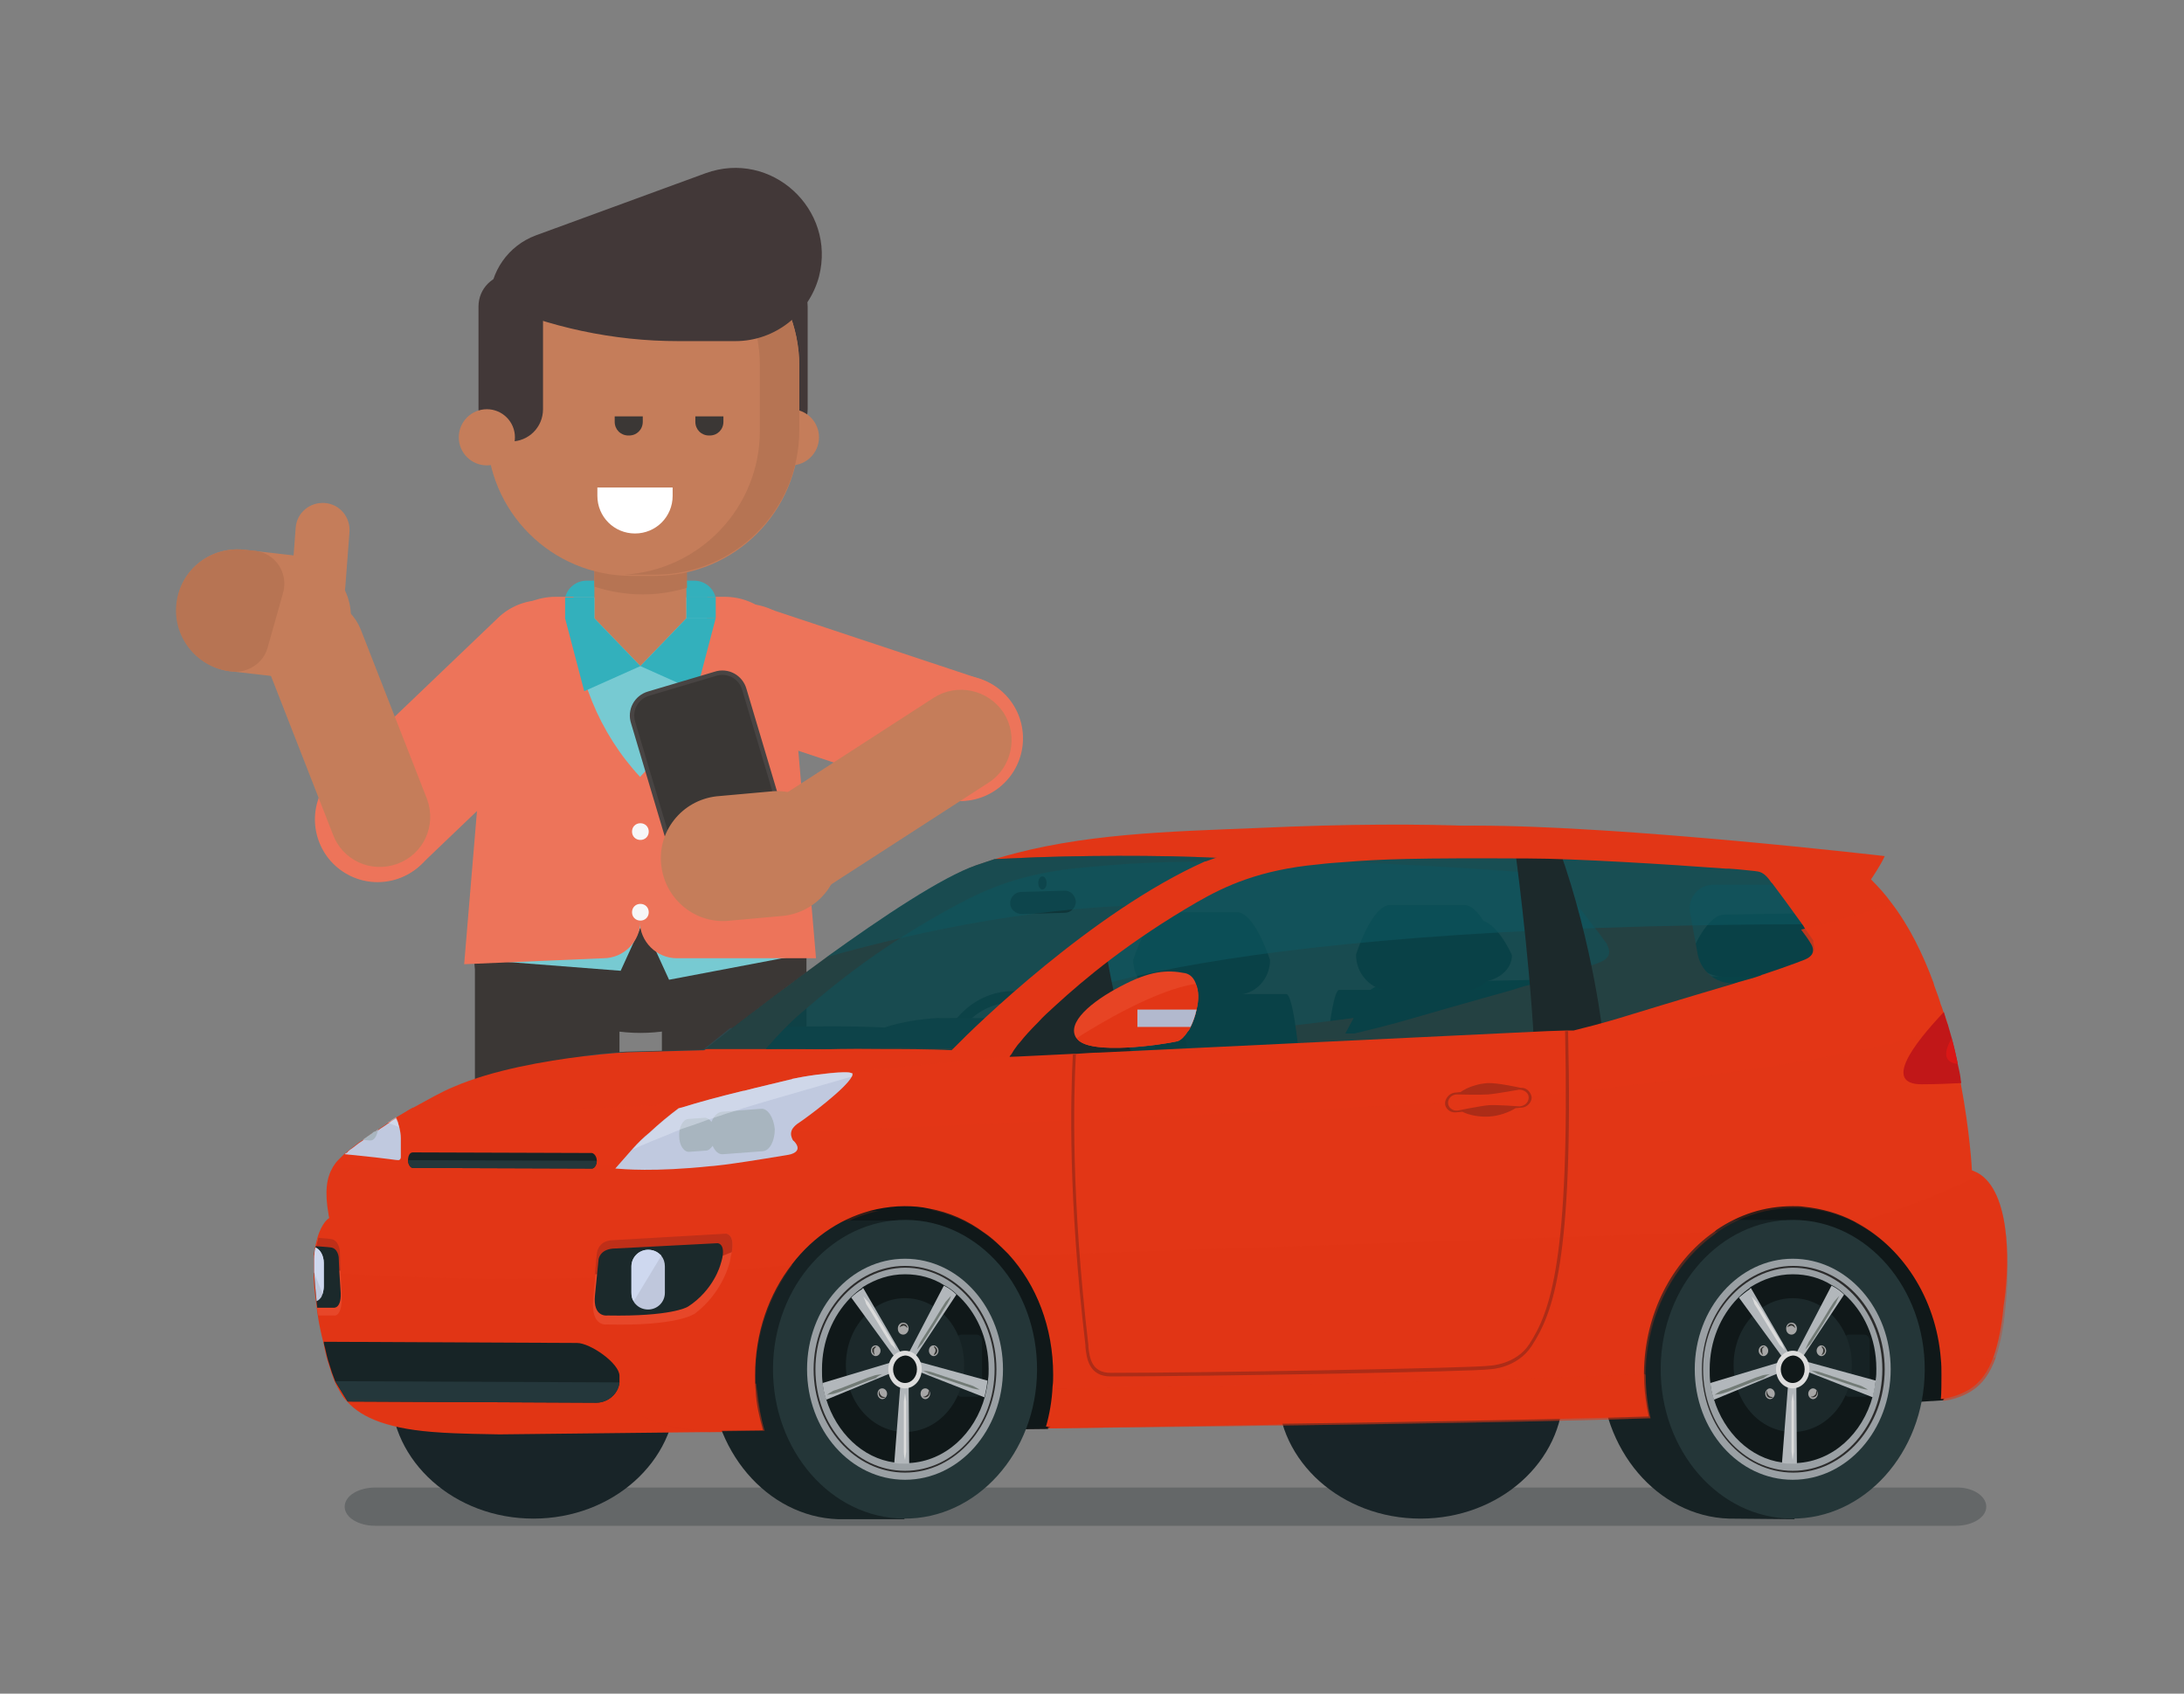 <?xml version="1.0" encoding="utf-8"?>
<!-- Generator: Adobe Illustrator 27.9.0, SVG Export Plug-In . SVG Version: 6.00 Build 0)  -->
<svg version="1.1" id="Layer_1" xmlns="http://www.w3.org/2000/svg" xmlns:xlink="http://www.w3.org/1999/xlink" x="0px" y="0px"
	 viewBox="0 0 365.6 283.5" style="enable-background:new 0 0 365.6 283.5;" xml:space="preserve">
<rect x="0" y="0" width="365.6" height="283.5" fill="#808080" stroke="none"/>
<style type="text/css">
	.st0{fill:#ED745A;}
	.st1{fill:#33B0BC;}
	.st2{fill:#3B3735;}
	.st3{fill:#77CAD2;}
	.st4{fill:#F7F7F8;}
	.st5{fill:#C57D5A;}
	.st6{fill:#B67453;}
	.st7{fill:#423838;}
	.st8{fill:#3A3735;stroke:#484443;stroke-width:0.737;}
	.st9{fill:none;}
	.st10{fill:#FFFFFF;}
	.st11{fill:#B77453;}
	.st12{opacity:0.26;fill:#162224;}
	.st13{fill:#094349;}
	.st14{fill:#0F363A;}
	.st15{fill:#293B40;}
	.st16{fill:#182428;}
	.st17{fill:#2F454A;}
	.st18{fill:#E23616;}
	.st19{fill:#0A2728;}
	.st20{opacity:0.87;fill:#094349;}
	.st21{opacity:0.54;fill:#0D5A62;}
	.st22{fill:#101819;}
	.st23{opacity:0.44;fill:#0D5A62;}
	.st24{fill:#162224;}
	.st25{fill:#1C292B;}
	.st26{opacity:0.18;fill:#E23616;}
	.st27{opacity:0.82;fill:#E23616;}
	.st28{fill:#C11718;}
	.st29{fill:#DA1716;}
	.st30{fill:#AC2C17;}
	.st31{fill:#243638;}
	.st32{fill:#9AA0A4;}
	.st33{fill:#B2B7BB;}
	.st34{fill:#DCDCDC;}
	.st35{fill:#A6A6A6;}
	.st36{fill:#30312F;}
	.st37{fill:#727B76;}
	.st38{fill:#2B2B2B;}
	.st39{fill:#E74424;}
	.st40{fill:#B2B9CE;}
	.st41{opacity:0.36;fill:#E23616;}
	.st42{fill:#C0C9DF;}
	.st43{fill:#A8B5BF;}
	.st44{opacity:0.45;fill:#E3EAF7;}
	.st45{fill:#172426;}
	.st46{fill:#24373B;}
	.st47{fill:#E74729;}
	.st48{fill:#BF2F18;}
	.st49{fill:#1B292B;}
	.st50{fill:#BFC7DC;}
	.st51{fill:#CED8EF;}
</style>
<g>
	<g>
		<g>
			<g>
				<path class="st0" d="M55.8,144.3L55.8,144.3c4,4.2,10.6,4.3,14.8,0.3l27.3-26.1c4.2-4,4.3-10.6,0.3-14.8l0,0
					c-4-4.2-10.6-4.3-14.8-0.3l-27.3,26.1C52,133.5,51.8,140.1,55.8,144.3z"/>
				
					<ellipse transform="matrix(0.476 -0.879 0.879 0.476 -87.514 127.499)" class="st0" cx="63.3" cy="137.2" rx="10.5" ry="10.5"/>
				
					<ellipse transform="matrix(0.848 -0.53 0.53 0.848 -45.075 65.004)" class="st0" cx="90.7" cy="111" rx="10.5" ry="10.5"/>
			</g>
			<path class="st1" d="M116.2,97.2H98.2c-1.6,0-3,1-3.5,2.5l-0.1,0.3h25.2l-0.1-0.3C119.2,98.2,117.8,97.2,116.2,97.2z"/>
			<g>
				<path class="st0" d="M170.5,126.9L170.5,126.9c1.8-5.5-1.1-11.4-6.6-13.3l-35.8-11.9c-5.5-1.8-11.4,1.1-13.3,6.6l0,0
					c-1.8,5.5,1.1,11.4,6.6,13.3l35.8,11.9C162.8,135.3,168.7,132.4,170.5,126.9z"/>
				
					<ellipse transform="matrix(1.076231e-02 -1 1 1.076231e-02 35.418 283.059)" class="st0" cx="160.8" cy="123.6" rx="10.5" ry="10.5"/>
				
					<ellipse transform="matrix(0.502 -0.865 0.865 0.502 -34.398 163.506)" class="st0" cx="124.8" cy="111.6" rx="10.5" ry="10.5"/>
			</g>
			<g>
				<g>
					<path class="st2" d="M79.5,201.6V160c0-6.7,5.4-12.1,12.1-12.1c6.7,0,12.1,5.4,12.1,12.1v41.5H79.5z"/>
				</g>
				
					<ellipse transform="matrix(0.23 -0.973 0.973 0.23 -85.258 212.354)" class="st2" cx="91.5" cy="160" rx="12.1" ry="12.1"/>
			</g>
			<path class="st2" d="M135,201.6V160c0-6.7-5.4-12.1-12.1-12.1c-6.7,0-12.1,5.4-12.1,12.1v41.5H135z"/>
			
				<ellipse transform="matrix(0.973 -0.23 0.23 0.973 -33.483 32.513)" class="st2" cx="122.9" cy="160" rx="12.1" ry="12.1"/>
			<path class="st2" d="M80,153.4c3.9,11.3,14.6,19.5,27.2,19.5h0c12.6,0,23.4-8.2,27.2-19.5H80z"/>
			<path class="st3" d="M121.1,100H93.5c-5.7,0-10.5,4.4-11,10.1l-4.3,50.4l25.7,2l3.7-8.1l4.4,9.6l23.7-4.5l-3.6-49.4
				C131.6,104.4,126.8,100,121.1,100z"/>
			<g>
				<path class="st0" d="M96,102.6l0-2.7H93c-5.7,0-10.5,4.4-11,10.1l-4.3,51.4l23.3-1c3.4,0,6.2-2.8,6.2-6.2v-24.1l0,0
					C100.3,122.7,96.3,112.9,96,102.6z"/>
				<path class="st0" d="M118.4,102.6l0-2.7h2.9c5.7,0,10.5,4.4,11,10.1l4.3,50.4h-23.3c-3.4,0-6.2-2.8-6.2-6.2v-24.1l0,0
					C114.1,122.7,118.1,112.9,118.4,102.6z"/>
				<path class="st4" d="M105.8,139.2c0-0.8,0.6-1.4,1.4-1.4s1.4,0.6,1.4,1.4c0,0.8-0.6,1.4-1.4,1.4S105.8,140,105.8,139.2z"/>
				<path class="st4" d="M105.8,152.7c0-0.8,0.6-1.4,1.4-1.4s1.4,0.6,1.4,1.4c0,0.8-0.6,1.4-1.4,1.4S105.8,153.5,105.8,152.7z"/>
			</g>
			<g>
				<polygon class="st5" points="114.9,103.5 114.9,88.5 99.5,88.5 99.5,103.5 107.2,111.5 				"/>
				<path class="st6" d="M99.5,98.2c2.5,0.8,5.2,1.3,8.1,1.3h0c2.6,0,5-0.4,7.4-1.1v-9.9H99.5V98.2z"/>
			</g>
			<g>
				<path class="st7" d="M129.8,45.9L129.8,45.9c3,0,5.4,2.4,5.4,5.4v17.2c0,3-2.4,5.4-5.4,5.4l0,0c-3,0-5.4-2.4-5.4-5.4V51.3
					C124.5,48.3,126.9,45.9,129.8,45.9z"/>
				<circle class="st5" cx="132.4" cy="73.2" r="4.7"/>
				<path class="st5" d="M105.7,37.1h3.9c13.4,0,24.2,10.8,24.2,24.2v10.9c0,13.4-10.8,24.2-24.2,24.2h-3.9
					c-13.4,0-24.2-10.8-24.2-24.2V61.3C81.5,47.9,92.3,37.1,105.7,37.1z"/>
				<path class="st6" d="M109.6,37.1h-3.9c-0.4,0-0.9,0-1.3,0c12.7,0.7,22.8,11.2,22.8,24.1v10.9c0,12.9-10.1,23.4-22.8,24.1
					c0.4,0,0.9,0,1.3,0h3.9c13.4,0,24.2-10.8,24.2-24.2V61.3C133.8,47.9,122.9,37.1,109.6,37.1z"/>
				<path class="st7" d="M85.5,45.9L85.5,45.9c3,0,5.4,2.4,5.4,5.4v17.2c0,3-2.4,5.4-5.4,5.4l0,0c-3,0-5.4-2.4-5.4-5.4V51.3
					C80.1,48.3,82.5,45.9,85.5,45.9z"/>
				<path class="st7" d="M137.1,46.3L137.1,46.3c-1.7,6.3-7.4,10.8-14,10.8h-9.6c-10.8,0-21.6-2.3-31.5-6.7l0,0l0,0
					c0-4.9,3.1-9.3,7.7-11L118.1,29C129.1,25,140,35,137.1,46.3z"/>
				<circle class="st5" cx="81.5" cy="73.2" r="4.7"/>
				<path class="st2" d="M102.9,69.7v0.9c0,1.3,1,2.3,2.3,2.3h0.1c1.3,0,2.3-1,2.3-2.3v-0.9H102.9z"/>
				<path class="st2" d="M116.4,69.7v0.9c0,1.3,1,2.3,2.3,2.3h0.1c1.3,0,2.3-1,2.3-2.3v-0.9H116.4z"/>
			</g>
			<g>
				<polygon class="st1" points="97.8,115.7 107.2,111.5 99.5,103.5 94.6,103.5 				"/>
				<rect x="94.6" y="100" class="st1" width="4.9" height="3.6"/>
				<g>
					<polygon class="st1" points="116.6,115.7 107.2,111.5 114.9,103.5 119.8,103.5 					"/>
					
						<rect x="114.9" y="100" transform="matrix(-1 -1.224647e-16 1.224647e-16 -1 234.717 203.511)" class="st1" width="4.9" height="3.6"/>
				</g>
			</g>
			<path class="st5" d="M125.8,146.6c2.5,3.9,7.8,5,11.7,2.5l28-18.1c3.9-2.5,5-7.8,2.5-11.7c-2.6-3.9-7.8-5-11.7-2.5l-28,18.1
				c-1.9,1.2-3.2,3.1-3.7,5.3C124.1,142.4,124.5,144.7,125.8,146.6L125.8,146.6z"/>
			<g>
				<path class="st8" d="M113.6,146.5c0.6,2.1,2.8,3.3,4.9,2.6l11.1-3.3c2.1-0.6,3.3-2.8,2.6-4.9l-7.6-25.5
					c-0.6-2.1-2.8-3.3-4.9-2.6l-11.1,3.3c-2.1,0.6-3.3,2.8-2.6,4.9L113.6,146.5z"/>
				<path class="st9" d="M116.7,115.1"/>
			</g>
			<path class="st5" d="M110.7,144.9L110.7,144.9c-0.7-5.7,3.4-10.9,9.2-11.6l8.9-0.8c5.7-0.7,10.9,3.4,11.6,9.2l0,0
				c0.7,5.7-3.4,10.9-9.2,11.6l-8.9,0.8C116.6,154.8,111.4,150.7,110.7,144.9z"/>
			<path class="st2" d="M80.1,175.6l16.5-11.2l3.5,8.4v5.3c0,4.5-3.6,8.1-8.1,8.1h-3.7c-4.5,0-8.1-3.6-8.1-8.1L80.1,175.6z"/>
			<path class="st10" d="M100,81.6l0,1.4c0,3.5,2.8,6.3,6.3,6.3c3.5,0,6.3-2.8,6.3-6.3l0-1.4L100,81.6z"/>
		</g>
		<g>
			<path class="st5" d="M49.6,100.4L49.6,100.4c-4.4,1.6-6.6,6.4-5,10.8l11.1,28.4c1.6,4.4,6.4,6.6,10.8,5h0c4.4-1.6,6.6-6.4,5-10.8
				l-11.1-28.4C58.7,101.1,53.9,98.8,49.6,100.4z"/>
			<path class="st5" d="M58.7,104.1L58.7,104.1c-0.5,5.6-5.5,9.8-11.1,9.3l-8.7-1c-5.6-0.5-9.8-5.5-9.3-11.1l0,0
				C30,95.6,35,91.5,40.7,92l8.7,1C55,93.5,59.2,98.5,58.7,104.1z"/>
			<path class="st11" d="M44.8,108.4c-0.7,2.6-3.3,4.3-6,4h0c-5.6-0.5-9.8-5.5-9.3-11.1l0,0C30,95.6,35,91.5,40.7,92l2,0.2
				c3.4,0.4,5.6,3.7,4.7,7L44.8,108.4z"/>
			<path class="st5" d="M48.8,97.5l0.7-9.2c0.2-2.5,2.4-4.3,4.9-4.1h0c2.5,0.2,4.3,2.4,4.1,4.9l-0.7,9.2c-0.2,2.5-2.4,4.3-4.9,4.1
				l0,0L48.8,97.5z"/>
		</g>
	</g>
	<g>
		<path class="st12" d="M332.5,252.2c0,1.8-2.3,3.2-5.1,3.2H62.8c-2.8,0-5.1-1.4-5.1-3.2l0,0c0-1.8,2.3-3.2,5.1-3.2h264.6
			C330.2,248.9,332.5,250.4,332.5,252.2L332.5,252.2z"/>
		<path class="st13" d="M310.2,176.2c0.1,4.1-2.7,7.4-6.1,7.5l-71,1.4c-3.4,0.1-6.3-3.2-6.4-7.2l-0.1-5.9c-0.1-4.1,2.7-7.4,6.1-7.5
			l71-1.4c3.4-0.1,6.3,3.2,6.4,7.2L310.2,176.2z"/>
		<g>
			<path class="st14" d="M253.1,159.9c0,2.4-2.4,4.4-5.5,4.5l-12,0.2c-3.1,0.1-5.6-1.9-5.6-4.3c0,0,2.4-6.1,5.4-6.1l12-0.2
				C250.5,153.9,253.1,159.9,253.1,159.9z"/>
			<path class="st14" d="M306.4,158.8c0,2.4-2.4,4.4-5.5,4.5l-12,0.2c-3.1,0.1-5.6-1.9-5.6-4.3c0,0,2.4-6.1,5.4-6.1l12-0.2
				C303.8,152.8,306.4,158.8,306.4,158.8z"/>
		</g>
		<path class="st15" d="M169.6,165.9c-7,0-12.7,6.2-12.7,13.8s5.7,13.8,12.7,13.8c7,0,12.7-6.2,12.7-13.8S176.6,165.9,169.6,165.9z
			 M169.6,191.6c-6.1,0-11-5.3-11-11.9c0-6.6,4.9-11.9,11-11.9c6.1,0,11,5.3,11,11.9C180.6,186.2,175.7,191.6,169.6,191.6z"/>
		<ellipse class="st16" cx="89.3" cy="232.9" rx="23.9" ry="21.3"/>
		<path class="st17" d="M177,172.1l-0.5,3.2l-0.6,3.9l-59.5-1.2l-18.9-1.3c4-0.5,7.3-0.7,8.8-0.7c3.4-0.1,7.3-0.2,11.4-0.3
			c0.9-0.7,2.5-2,4.5-3.6c2.2-0.1,4.1-0.1,5.4-0.1c0,0,1.4-0.1,3.7-0.1c4-0.1,10.8-0.2,16.8,0.1c0,0,3.4-1.3,9-1.6
			C157.2,170.6,168.6,169.7,177,172.1z"/>
		<g>
			<path class="st14" d="M258.6,217.8c0,2.9-2.2,5.2-4.9,5.2h-29.5c-2.7,0-4.9-2.3-4.9-5.2c0,0,2.2-52.1,4.9-52.1
				c7.4,0,29.5,0,29.5,0C256.4,165.7,258.6,217.8,258.6,217.8z"/>
			<path class="st14" d="M250.8,159.8c0,3.3-2.6,6-5.7,6h-12.4c-3.1,0-5.7-2.7-5.7-6c0,0,2.6-8.3,5.7-8.3h12.4
				C248.3,151.5,250.8,159.8,250.8,159.8z"/>
		</g>
		<path class="st18" d="M323.5,165.3l-0.4-0.7H290c-2.8,0-5.2-2-5.8-4.8l-1.3-7.1c-0.4-2.4,1.4-4.6,3.9-4.6h26l-2.7-3.3l-17.8-2.1
			l-14.6-0.6c-4.6-1.4-13.6-3.1-30.4-3.8c-9.5-0.4-21.6-0.4-36.8,0.3c-14.7,0.6-29.5,0.9-43.3,5c-1.2,0.4-2.4,0.8-3.6,1.2
			c-9.6,3.4-31.2,19.7-41.2,27.5c-1.9,1.5-3.3,2.6-4.2,3.3c-0.1,0.1-0.2,0.1-0.3,0.2c-4.1,0.1-8,0.2-11.4,0.3
			c-1.5,0-4.7,0.2-8.8,0.7c-6.5,0.8-15.2,2.3-21.7,5.1c-2.2,0.9-4.4,2.2-6.8,3.5c0,0,0,0-0.1,0c-0.2,0.1-0.5,0.3-0.7,0.4
			c-0.5,0.3-1,0.6-1.5,0.9c-0.2,0.1-0.3,0.2-0.5,0.3c0,0-0.1,0-0.1,0.1c0,0,0,0,0,0c-0.3,0.2-0.5,0.3-0.8,0.5
			c-0.2,0.1-0.4,0.2-0.6,0.4c-0.5,0.4-1.1,0.7-1.6,1.1c-0.2,0.1-0.4,0.3-0.6,0.4c-0.1,0.1-0.2,0.2-0.4,0.2c-0.5,0.4-1.1,0.8-1.7,1.2
			c-0.2,0.1-0.4,0.3-0.6,0.4c-0.3,0.2-0.6,0.5-0.9,0.7c-0.3,0.2-0.6,0.5-0.9,0.7c-0.1,0.1-0.2,0.1-0.2,0.2c-0.1,0.1-0.2,0.2-0.3,0.2
			c-0.1,0.1-0.2,0.2-0.3,0.3c-0.3,0.3-0.6,0.6-0.9,0.9l0,0c-0.3,0.3-0.5,0.7-0.8,1.1c-1,1.7-1.4,4-0.7,7.9c0,0.2,0.1,0.4,0.1,0.6
			c0,0-1.2,0.6-2,3.4c-0.1,0.4-0.2,0.8-0.3,1.2c0,0.1,0,0.2-0.1,0.4c-0.1,0.6-0.2,1.2-0.2,1.9c0,0.4,0,0.8,0,1.2c0,0.2,0,0.5,0,0.7
			c0,0.1,0,0.2,0,0.2c0,0.1,0,0.1,0,0.2v0c0,1.4,0.1,2.9,0.4,4.7c0,0.3,0.1,0.7,0.1,1c0.1,0.4,0.1,0.9,0.2,1.4
			c0.2,1.4,0.5,2.8,0.9,4.4c0.1,0.3,0.2,0.7,0.2,1c0.2,0.9,0.4,1.8,0.7,2.7c0.3,1,0.6,1.9,1,2.9c0.3,0.7,0.7,1.4,1.1,2.1
			c0.3,0.5,0.6,0.9,1,1.3c2.5,2.8,7.1,4.7,15.8,5.2c0,0,2.5,0.2,9.7,0.3l45.6-0.5l4.5,0c13.4-0.1,27.8-0.3,41.7-0.5
			c26.4-0.4,51.2-0.8,65-1.2l35.6-2l16.3-0.9c1.9-0.2,3.9-0.9,5.1-1.7c1.8-1.1,3.2-2.8,4.2-5.6c0.8-2.1,1.3-4.8,1.7-8.3
			c0.4-4.1,0.9-11.8-0.9-17.2c-0.7-2.2-1.9-4.1-3.5-5.1c-0.4-0.3-0.9-0.5-1.5-0.7c0,0-0.2-3.7-1-9.3l27.1-1.2V165.3z M267.8,161.1
			c0,0-2.3,0.9-7.5,2.5c-0.2,0-0.3,0.1-0.5,0.2c-1.2,0.4-2.5,0.7-3.9,1.1c-0.9,0.2-1.8,0.5-2.7,0.8c0,0-7.2,2-17.6,5
			c0,0-3.7,1.1-8.9,2.3l-0.9,0l-0.6,0l1.4-2.6c0,0-27.8,3.8-50.1,4.8c-2.3,0.1-4.5,0.2-6.8,0.3c-1.9,0.1-3.7,0.2-5.5,0.3
			c-0.5,0-1,0-1.5,0.1c-6.4,0.3,1-0.5-2.6-0.4c-0.1,0-0.3,0-0.4,0l-3.7,0l-5.1-0.1c-4.4,0.1-15.8,0.1-22.7,0.2
			c0.1-0.2,0.3-0.4,0.5-0.6c0.7-0.8,1.6-1.8,2.8-3c0.1-0.1,0.3-0.3,0.4-0.4c0.9-0.9,1.9-1.8,3.1-2.8c5.1-4.4,13-10.8,25.1-17.3
			c5-2.7,11.1-5.4,21.3-6.3c6.8-0.6,10.3-0.9,21-1c1.2,0,2.5,0,3.9,0c3.4,0,7.4,0,12.3,0c1.8,0,3.9,0.1,6.4,0.1
			c8.8,0.3,20.9,1,28.6,1.6c0.2,0,0.3,0,0.5,0c1.8,0.1,3.4,0.3,4.5,0.4c0.9,0.1,1.7,0.1,2.9,1.9c0,0,3.2,4.1,5.6,7.3
			c0.1,0.1,0.1,0.1,0.2,0.2c0.7,0.9,1.2,1.7,1.7,2.3C268.9,158.2,270.5,160,267.8,161.1z"/>
		<g>
			<path class="st14" d="M220.1,216.4c0,2.8-2.1,5-4.7,5H187c-2.6,0-4.7-2.2-4.7-5c0,0,2.1-50,4.7-50c7.1,0,28.3,0,28.3,0
				C218,166.3,220.1,216.4,220.1,216.4z"/>
			<path class="st14" d="M212.6,160.7c0,3.2-2.5,5.8-5.5,5.8h-11.9c-3,0-5.5-2.6-5.5-5.8c0,0,2.5-8,5.5-8h11.9
				C210.1,152.8,212.6,160.7,212.6,160.7z"/>
		</g>
		<g>
			<path class="st19" d="M193.8,189.3c-10.5,2-24.3,11.9-24.3,11.9c-4.5,1.1-0.8-23.3-1.1-24.5c0-0.1,0-0.1,0-0.2
				c4.6-3.5,12.7-8.5,20.5-8.7C188.9,167.9,188.2,177.5,193.8,189.3z"/>
			<g>
				<path class="st19" d="M202.8,189.8c0.2,0.8-0.2,1.6-1,1.9l0,0c-0.7,0.3-1.5-0.1-1.7-0.9l-6.3-22.8c-0.2-0.8,0.2-1.6,1-1.9l0,0
					c0.7-0.3,1.5,0.1,1.7,0.9L202.8,189.8z"/>
				<path class="st19" d="M200.6,183.3c0.1,0.3-0.9,0.9-2.2,1.4l0,0c-1.3,0.5-2.4,0.6-2.5,0.3l-2.6-9.5c-0.1-0.3,0.9-1,2.2-1.4l0,0
					c1.3-0.5,2.4-0.6,2.5-0.3L200.6,183.3z"/>
				<polygon class="st19" points="183.2,178.9 194.7,175.6 197.2,183.3 184.8,189.1 				"/>
			</g>
		</g>
		<polygon class="st20" points="166.8,178.9 262.6,174.6 305.7,160.2 297.3,144.4 259.4,142.1 215.9,143.2 202.8,148.3 186.9,156.9 
			171.4,170.4 		"/>
		<path class="st21" d="M173,169c0,0,21.7-14.2,131.3-14.3l-6-10.3l-20.3-2.3l-32.1-1.2l-28.5,2.3l-12.6,4.3l-14.6,7.5L173,169z"/>
		<polygon class="st22" points="270.3,230.4 276.3,237.4 325.3,234.4 328.9,229 326.7,218 321.2,207.6 313,201.5 305.8,198.6 
			293.8,199.7 286.4,202.9 278.8,209.3 274.6,218 		"/>
		<ellipse class="st16" cx="237.8" cy="232.9" rx="23.9" ry="21.3"/>
		<path class="st22" d="M120.8,232.5l7.3,7.2l47.3-0.5l4.5-4.5l-0.7-7.9l-2.2-9.8c0,0-2.5-6.1-2.9-6.4c-0.4-0.3-5.5-6.4-5.5-6.4
			l-8.1-3.8l-7.4-1.8l-8.9,1.5l-5.8,3.1l-5.9,4.3l-4,6l-3,7l-2.4,6.9L120.8,232.5z"/>
		<path class="st20" d="M207,143.8L207,143.8l-0.8,0.5l-11.1,7.2l-1.9,1.2l-29,23.1l-0.1,0.1c0,0-0.5,0-1.4,0c-2.4,0-8-0.1-16.9-0.2
			c-4.9,0-10.9-0.1-17.9-0.1c-3.1,0-6.3,0-9.8,0c0.9-0.7,2.4-1.9,4.2-3.3c4-3.1,9.9-7.6,16.1-12.1c9.3-6.7,19.3-13.4,25.1-15.4
			c1.2-0.4,1.8-0.6,3-1c2.2-0.1,4.6-0.2,7-0.3C185.3,143.1,198.9,143.2,207,143.8C207,143.8,207,143.8,207,143.8z"/>
		<g>
			<path class="st14" d="M180.1,150.9c0,1-0.8,1.9-1.9,1.9l-7.1,0.2c-1.1,0-2-0.8-2-1.8l0,0c0-1,0.8-1.9,1.9-1.9l7.1-0.2
				C179.2,149,180,149.9,180.1,150.9L180.1,150.9z"/>
			<path class="st14" d="M175.2,147.8c0,0.6-0.3,1.1-0.7,1.1c-0.4,0-0.7-0.5-0.7-1.1c0-0.6,0.3-1.1,0.7-1.1
				C174.9,146.7,175.2,147.2,175.2,147.8z"/>
		</g>
		<path class="st23" d="M206.9,143.8L206.9,143.8l-0.7,0.5l-11.1,7.2c-19.8-0.1-40.3,4.1-56.7,8.7c9.3-6.7,19.3-13.4,25.1-15.4
			c1.2-0.4,1.8-0.6,3-1c2.2-0.1,4.6-0.2,7-0.3C185.3,143.1,198.9,143.2,206.9,143.8z"/>
		<path class="st24" d="M312.2,229.4c0.1-10.4-5.5-19.4-13.4-23.2l-0.1-2h-9.3v0c-11.8,0.4-21.3,11.3-21.4,24.8
			c-0.1,13.6,9.5,24.8,21.4,25.2l11,0.1l0.1-3C307.4,247.1,312.1,238.9,312.2,229.4z"/>
		<path class="st25" d="M253.6,142.1c0,0,2.3,16.6,3.2,32.5l11.6-0.8c0,0-1.6-15.5-7.4-31.7H253.6z"/>
		<path class="st25" d="M163.7,179.7l26.7-1.5c0,0-2.7-3.5-5.4-19.8C185,158.4,161.8,177.8,163.7,179.7z"/>
		<path class="st26" d="M335.7,218.9c-0.8,8.2-2.7,12-5.6,13.8c-1.2,0.8-3,1.5-4.8,1.7c0.1-0.9,0.1-3.1,0.1-4
			c0-15.6-11.2-28.2-25-28.2c-13.8,0-25,12.6-25,28.2c0,2.4,0.3,4.8,0.8,7c-19.9,0.7-64.3,1.3-100.9,1.7c0.8-2.7,1.2-5.7,1.2-8.7
			c0-14-9-25.6-20.8-27.9c7.7-0.1,15.9-0.2,24.4-0.3c25.1-0.4,53.3-1.1,81.5-2.1c23.9-0.9,47.8-2,69.9-3.5
			C336.9,200.3,336.3,213.1,335.7,218.9z"/>
		<path class="st26" d="M101,202.9c10,0,1.3,0.7,46.1-0.2c-11.6,2.4-20.4,13.9-20.4,27.8c0,3.2,0.5,6.3,1.4,9.2
			c-5.8,0.1-9.1,0.1-9.1,0.1c-13.7-0.8-16.5-6.4-17.8-11.9c-0.2-0.9-0.4-1.8-0.6-2.7c-1.6-6.9-1.9-11.6-1.7-14.9
			c0.3-5.7,2.4-6.8,2.4-6.8C101.1,203.3,101,203.1,101,202.9z"/>
		<path class="st24" d="M163.1,229.5c0.1-10.4-5.5-19.4-13.4-23.2l-0.1-2h-9.3v0c-11.8,0.4-21.3,11.3-21.4,24.8
			c-0.1,13.6,9.5,24.8,21.4,25.2l11.1,0l0-3C158.3,247.1,163,238.9,163.1,229.5z"/>
		<path class="st18" d="M331.5,196.6C331.5,196.6,331.5,196.6,331.5,196.6c-0.4-0.3-0.9-0.5-1.4-0.7c0,0-0.3-6.3-1.9-14.7
			c0-0.2-0.1-0.4-0.1-0.7c-0.2-0.8-0.3-1.7-0.5-2.5c0,0,0-0.1,0-0.1c-0.3-1.4-0.6-2.8-1-4.2c-0.2-0.7-0.4-1.4-0.6-2.1
			c-0.2-0.7-0.4-1.5-0.7-2.2c-0.1-0.4-0.2-0.8-0.4-1.2c-0.3-1.1-0.7-2.1-1.1-3.2c0-0.1-0.1-0.2-0.1-0.4c-1.8-4.9-4.1-9.6-7.1-13.5
			c-1-1.4-2.2-2.7-3.4-3.9c0,0,1.6-2.3,2.3-3.9c0,0-43.7-5.1-68.5-5.1h-0.3c-15.1,0.1-29.4,0.4-43.5,5.5c-0.3,0.1-0.8,0.3-1.1,0.4
			c-0.2,0.1-0.4,0.1-0.4,0.1c0,0,0,0,0,0c-18.8,8.4-38.6,27.7-41.9,31.1c-0.3,0.3-0.5,0.5-0.5,0.5c-3.5-0.2-8.9-0.2-11.7-0.2
			c-2.8,0-4.3-0.1-11.5,0.1c0,0-6.5,1-15.7,5.4c-3.8,1.9-8,4.3-12.4,7.6c-0.1,0.1-0.2,0.2-0.3,0.2c-1.4,1-2.8,2.1-4.1,3.3
			c-0.5,0.4-1,0.9-1.4,1.4l0,0c-1.3,1.7-2.3,4.2-1.4,9c0,0.2,0.1,0.4,0.1,0.6c0,0-2,1.1-2.4,6.8c-0.1,1.1-0.1,2.3,0,3.7
			c0.2,2.9,0.7,6.5,1.7,11.2c0.2,0.9,0.4,1.8,0.6,2.7c0.4,1.7,1,3.4,1.9,5c2.1,3.4,6.2,6.3,15.3,6.9c0.2,0,0.4,0,0.6,0
			c0,0,3.4,0,9.1-0.1c0,0,0,0,0-0.1c-0.6-2.1-1.1-4.3-1.2-6.5c-0.1-0.9-0.1-1.7-0.1-2.6c0-7.1,2.3-13.6,6.2-18.6
			c3.6-4.7,8.6-8,14.2-9.2c1.5-0.3,3-0.5,4.6-0.5c1.4,0,2.8,0.1,4.1,0.4c3.4,0.6,6.5,2,9.2,4c1.5,1,2.8,2.3,4.1,3.6
			c4.7,5.1,7.5,12.3,7.5,20.2c0,0.7,0,1.3-0.1,2c-0.1,2.3-0.5,4.6-1.1,6.7c0,0,0,0,0,0c36.6-0.4,80.9-1,100.9-1.7
			c-0.1-0.5-0.2-1-0.3-1.5c-0.3-1.8-0.5-3.6-0.5-5.5c0-0.1,0-0.2,0-0.3c0.1-9.9,4.7-18.6,11.6-23.5c0.2-0.1,0.3-0.2,0.5-0.4
			c3.8-2.6,8.1-4,12.8-4c0.6,0,1.3,0,1.9,0.1c2.9,0.3,5.8,1.1,8.3,2.4c8,4.1,13.8,12.8,14.6,23.1c0.1,0.9,0.1,1.8,0.1,2.7
			c0,0.9,0,3.1-0.1,4c1.8-0.2,3.6-0.9,4.9-1.7c1.7-1.1,3-2.8,4-5.6c0.7-2.1,1.3-4.8,1.6-8.3C336.3,213.1,336.9,200.3,331.5,196.6z
			 M302.2,160.6c0,0-2.2,0.9-7,2.5c-0.1,0-0.3,0.1-0.5,0.2c-1.1,0.4-2.3,0.7-3.7,1.1c-0.2,0.1-0.4,0.1-0.6,0.2
			c-0.6,0.2-1.3,0.4-2,0.6c0,0-6.8,2-16.6,5c0,0-3.5,1.1-8.4,2.3l-0.9,0l-0.5,0l-3,0.1c0,0-56.3,2.7-75.1,3.6
			c-0.9,0-2.2,0.1-3.7,0.2c-0.2,0-0.4,0-0.5,0c-4.3,0.2-9.8,0.5-10.6,0.5c-0.1,0-0.1,0-0.1,0s0-0.1,0.2-0.3c0.2-0.2,0.4-0.7,0.8-1.2
			c0.2-0.3,0.5-0.7,0.8-1c0.7-0.9,1.7-2,3-3.3c0.8-0.9,1.8-1.8,2.9-2.8c4.8-4.4,12.3-10.7,23.7-17.3c4.7-2.7,10.5-5.4,20.2-6.3
			c1.6-0.2,3.1-0.3,4.5-0.4c6.2-0.5,11.7-0.7,30.7-0.6c7.7,0,23.7,1,33.1,1.7c0.2,0,0.3,0,0.5,0c1.7,0.1,3.2,0.3,4.3,0.4
			c0.8,0.1,1.6,0.1,2.8,1.9c0,0,0.1,0.1,0.2,0.2c0.7,0.9,3.2,4.3,5.2,7.1c0,0.1,0.1,0.1,0.1,0.2c0.6,0.9,1.2,1.7,1.6,2.3
			C303.2,157.7,304.7,159.5,302.2,160.6z"/>
		<path class="st27" d="M326.1,171.7c-11.4,5.1-46.1,9.3-64,11.2c-5.9,0.6-10,1-10.9,1.2c0,0-33,1.9-71.4,3.4
			c-15,0.6-33.1,1.6-48,1.9c-0.2,0,1.1-0.5,0.9-0.5c-0.8,0-0.8,0-1.6,0c-5.4,0.1-10.8,0.2-15.9,0.2c-0.4,0-0.8,0-1.1,0
			c-1.3,0-2.6,0-3.9,0c1.5-1.4,3-2.7,4.6-3.8c0,0,0,0,0.1,0c2.8-0.9,6.5-1.9,10.3-2.8c0,0,0.1,0,0.1,0c2.7-0.7,5.4-1.3,7.8-1.9
			c0.1,0,0.2,0,0.3-0.1c0.9-0.2,2.5-0.5,4.1-0.7c1.5-0.1,3-0.3,4.6-0.4c0.7-0.1,1.4-0.1,2.1-0.2c7.6-0.7,16-1.5,24.8-2.4
			c-0.1,0.2-0.2,0.3-0.2,0.3s0,0,0.1,0c0.9,0,6.3-0.3,10.6-0.5c0.2,0,0.4,0,0.5,0c1.5-0.1,2.8-0.1,3.7-0.2
			c18.8-0.9,75.1-3.6,75.1-3.6l3-0.1l0.5,0l0.9,0c5-1.2,8.4-2.3,8.4-2.3c9.8-2.9,16.6-5,16.6-5c0.9-0.3,1.8-0.5,2.6-0.8
			c1.4-0.4,2.6-0.8,3.7-1.1c0.2-0.1,0.3-0.1,0.5-0.2c4.9-1.6,7-2.5,7-2.5c2.5-1.1,1.1-2.9,1.1-2.9c-0.4-0.7-1-1.5-1.6-2.3
			c5.6-1.4,10.8-2.9,15.1-4.2c3,3.9,5.3,8.6,7.1,13.5c0,0.1,0.1,0.2,0.1,0.4c0.4,1.1,0.8,2.1,1.1,3.2
			C325.4,169.4,325.8,170.5,326.1,171.7z"/>
		<path class="st26" d="M287.6,206.2c-0.2,0.1-0.4,0.2-0.5,0.4c-6.9,5-11.5,13.6-11.6,23.5c0,0.1,0,0.2,0,0.3c0,2.4,0.3,4.8,0.8,7
			c-19.9,0.7-64.3,1.3-100.9,1.7c0.6-2.1,1-4.4,1.1-6.7c0-0.7,0.1-1.3,0.1-2c0-7.9-2.9-15.1-7.5-20.2L287.6,206.2z"/>
		<g>
			<path class="st28" d="M328.3,181.3c-2.1,0.1-4.3,0.2-6.6,0.2c-6.5,0-1.4-6.7,3.7-12.1c0.2,0.7,0.4,1.5,0.7,2.2
				c0.2,0.7,0.4,1.4,0.6,2.1c0.4,1.4,0.7,2.8,1,4.2c0,0,0,0.1,0,0.1c0.2,0.9,0.4,1.7,0.5,2.5C328.2,180.8,328.3,181,328.3,181.3z"/>
			<path class="st29" d="M327.7,178.1c-2.4-0.3-2.3-2-1-4.3c0.4,1.4,0.7,2.8,1,4.2C327.7,178,327.7,178.1,327.7,178.1z"/>
		</g>
		<path class="st26" d="M126.8,233c0.2,2.3,0.6,4.5,1.2,6.5l-9.7,0.1l-34.7,0.4c-7.1-0.1-9.7-0.3-9.7-0.3
			c-8.7-0.5-13.2-2.4-15.8-5.2c-0.4-0.4-0.7-0.9-1-1.3c-0.3-0.5-0.6-1-0.9-1.6c-0.1-0.2-0.1-0.3-0.2-0.5c-0.4-1-0.7-1.9-1-2.9
			c-0.3-0.9-0.5-1.8-0.7-2.7c-0.1-0.3-0.2-0.7-0.2-1c-0.4-1.6-0.7-3.1-0.9-4.4c-0.1-0.5-0.2-0.9-0.2-1.4c0-0.3-0.1-0.7-0.1-1
			c-0.2-1.8-0.3-3.3-0.4-4.7v0c0-0.1,0-0.1,0-0.2c11.3,0.9,27.2,1.6,46.1,1.1c10.1-0.3,21.4-1,34.1-2.2c-3.8,5-6.2,11.5-6.2,18.6
			c0,0.4,0,0.9,0,1.3C126.7,232.2,126.8,232.6,126.8,233z"/>
		<g>
			<path class="st30" d="M256.4,225.3c-2.4,3.7-6.8,3.9-7,3.9c-2.1,0.4-47.4,1.2-63.5,1.2c-3.7,0-4-3.2-4.2-4.9l0-0.3
				c-2.9-24.7-2.5-41.4-2.1-48.7c0.2,0,0.4,0,0.5,0c-0.4,7.3-0.8,23.9,2.1,48.7l0,0.3c0.2,1.7,0.5,4.3,3.7,4.3
				c16.1,0,61.3-0.8,63.5-1.2c0.1,0,4.4-0.2,6.6-3.6c3.5-5.4,6.8-14,6-52.4l0.5,0C263.4,211.1,260,219.8,256.4,225.3z"/>
		</g>
		<g>
			<path class="st31" d="M129.4,229c-0.1,13.8,9.7,25.1,21.9,25.2c12.2,0.1,22.2-11,22.3-24.8c0.1-13.8-9.7-25.1-21.9-25.2
				C139.5,204.1,129.5,215.2,129.4,229z"/>
			<path class="st32" d="M135.1,229.2c0,10.2,7.3,18.5,16.4,18.5c9.1,0,16.4-8.3,16.4-18.5c0-10.2-7.3-18.5-16.4-18.5
				C142.4,210.7,135.1,219,135.1,229.2z"/>
			<path class="st22" d="M137.6,229.2c0,0.8,0,1.5,0.1,2.2c0.1,1,0.3,1.9,0.6,2.8c1.7,5.6,6.1,9.9,11.4,10.6h0
				c0.6,0.1,1.2,0.1,1.8,0.1c0.2,0,0.5,0,0.7,0c6-0.3,11-4.9,12.7-11.2c0.2-0.9,0.4-1.8,0.5-2.8c0.1-0.6,0.1-1.2,0.1-1.8
				c0-5.1-2.1-9.6-5.4-12.5c-0.6-0.6-1.3-1.1-2.1-1.5c-1.9-1.2-4.1-1.8-6.5-1.8c-2.6,0-4.9,0.8-7,2.1c-0.1,0.1-0.2,0.1-0.2,0.2
				c-0.6,0.4-1.2,0.9-1.8,1.5c-0.1,0.1-0.1,0.1-0.2,0.2C139.4,220.3,137.6,224.5,137.6,229.2z"/>
			<path class="st24" d="M164.4,232.7c0,0.6-0.4,1.1-0.9,1.1h-2.6c-0.5,0-0.9-0.5-0.9-1.1v-8.2c0-0.6,0.4-1.1,0.9-1.1h2.6
				c0.5,0,0.9,0.5,0.9,1.1V232.7z"/>
			<path class="st25" d="M161.4,228.5c0,6.2-4.4,11.2-9.9,11.2c-5.5,0-9.9-5-9.9-11.2c0-6.2,4.4-11.2,9.9-11.2
				C157,217.3,161.4,222.3,161.4,228.5z"/>
			<path class="st33" d="M151.9,226.9l1.1,0.5l7.1-10.7c-0.6-0.6-1.3-1.1-2.1-1.5L151.9,226.9z"/>
			<path class="st33" d="M142.5,217.2l7.8,10.7l0.8-0.9l-6.6-11.4c-0.1,0.1-0.2,0.1-0.2,0.2C143.6,216.2,143,216.7,142.5,217.2z"/>
			<path class="st33" d="M137.7,231.5c0.1,1,0.3,1.9,0.6,2.8l11.9-4.9l-0.5-1.5L137.7,231.5z"/>
			<path class="st33" d="M149.7,244.9c0.6,0.1,1.2,0.1,1.8,0.1c0.2,0,0.5,0,0.7,0l-0.1-14.2h-1.3L149.7,244.9z"/>
			<path class="st33" d="M153.3,229.4l11.5,4.5c0.2-0.9,0.4-1.8,0.5-2.8l-11.7-3.2L153.3,229.4z"/>
			<path class="st34" d="M148.7,229.2c0,1.7,1.2,3.2,2.8,3.2c1.5,0,2.8-1.4,2.8-3.2c0-1.7-1.2-3.1-2.8-3.1
				C149.9,226.1,148.7,227.5,148.7,229.2z"/>
			<path class="st22" d="M149.5,229.2c0,1.3,0.9,2.3,2,2.3c1.1,0,2-1,2-2.3c0-1.3-0.9-2.3-2-2.3C150.4,227,149.5,228,149.5,229.2z"
				/>
			<path class="st35" d="M150.3,222.4c0,0.6,0.4,1,0.9,1c0.5,0,0.9-0.5,0.9-1c0-0.6-0.4-1-0.9-1
				C150.7,221.4,150.3,221.8,150.3,222.4z"/>
			<path class="st35" d="M145.8,226.1c0,0.5,0.4,0.9,0.8,0.9c0.4,0,0.8-0.4,0.8-0.9c0-0.5-0.4-0.9-0.8-0.9
				C146.1,225.2,145.8,225.6,145.8,226.1z"/>
			<path class="st35" d="M146.9,233.3c0,0.5,0.4,0.9,0.8,0.9c0.4,0,0.8-0.4,0.8-0.9c0-0.5-0.4-0.9-0.8-0.9
				C147.2,232.4,146.9,232.8,146.9,233.3z"/>
			<path class="st35" d="M154.1,233.3c0,0.5,0.4,0.9,0.8,0.9c0.4,0,0.8-0.4,0.8-0.9c0-0.5-0.4-0.9-0.8-0.9
				C154.4,232.4,154.1,232.8,154.1,233.3z"/>
			<path class="st35" d="M155.5,226.1c0,0.5,0.4,0.9,0.8,0.9c0.4,0,0.8-0.4,0.8-0.9c0-0.5-0.4-0.9-0.8-0.9
				C155.8,225.2,155.5,225.6,155.5,226.1z"/>
			<path class="st36" d="M151.9,222.3c0-0.2-0.1-0.3-0.2-0.5c-0.1-0.1-0.3-0.2-0.5-0.2c-0.2,0-0.3,0.1-0.4,0.2
				c-0.1,0.1-0.2,0.3-0.2,0.4c0.1-0.1,0.2-0.2,0.4-0.2c0.1-0.1,0.2-0.1,0.3-0.1C151.5,221.9,151.7,222.1,151.9,222.3z"/>
			<path class="st36" d="M146.7,225.4c-0.2,0-0.3,0-0.4,0.1c-0.1,0.1-0.3,0.2-0.3,0.4c0,0.2,0,0.4,0.1,0.5c0.1,0.2,0.2,0.3,0.3,0.4
				c0-0.2-0.1-0.3-0.1-0.5c0-0.1,0-0.3,0-0.4C146.3,225.8,146.5,225.6,146.7,225.4z"/>
			<path class="st36" d="M147.2,232.8c-0.1,0.1-0.1,0.3-0.1,0.5c0,0.2,0.1,0.4,0.2,0.5c0.1,0.1,0.3,0.2,0.5,0.2c0.2,0,0.3,0,0.4-0.1
				c-0.1,0-0.3-0.1-0.4-0.1c-0.1,0-0.2-0.1-0.3-0.2C147.3,233.4,147.2,233.1,147.2,232.8z"/>
			<path class="st36" d="M154.5,233.8c0.1,0.1,0.3,0.1,0.4,0.1c0.2,0,0.3-0.1,0.5-0.2c0.1-0.2,0.2-0.3,0.2-0.5c0-0.2,0-0.3-0.1-0.5
				c0,0.2-0.1,0.3-0.1,0.5c0,0.1-0.1,0.3-0.2,0.3C155,233.7,154.8,233.8,154.5,233.8z"/>
			<path class="st36" d="M156.3,226.8c0.2,0,0.3-0.1,0.4-0.2c0.1-0.1,0.2-0.3,0.2-0.5c0-0.2-0.1-0.4-0.2-0.5
				c-0.1-0.1-0.2-0.2-0.4-0.3c0.1,0.2,0.1,0.3,0.2,0.4c0.1,0.1,0.1,0.3,0.1,0.4C156.6,226.3,156.4,226.6,156.3,226.8z"/>
			<path class="st34" d="M150.1,226.1c-0.2-0.4-0.3-0.9-0.5-1.3l-0.7-1.1l-1.4-2.3l-1.4-2.3l-0.7-1.1c-0.3-0.3-0.6-0.7-0.9-1
				c0.2,0.4,0.4,0.9,0.5,1.3l0.7,1.1l1.4,2.3l1.4,2.3l0.7,1.1C149.6,225.4,149.8,225.7,150.1,226.1z"/>
			<path class="st37" d="M147.7,230c-0.4,0.1-0.8,0.1-1.2,0.2l-1.2,0.4l-2.3,0.9l-2.3,0.9l-1.2,0.4c-0.4,0.2-0.7,0.4-1.1,0.7
				c0.4-0.1,0.8-0.1,1.2-0.2l1.2-0.4l2.3-0.9l2.3-0.9l1.2-0.4C146.9,230.4,147.3,230.2,147.7,230z"/>
			<path class="st37" d="M164,232.6c-0.4-0.2-0.7-0.4-1.1-0.6l-1.2-0.4l-2.4-0.8l-2.4-0.8l-1.2-0.4c-0.4-0.1-0.8-0.1-1.2-0.2
				c0.4,0.2,0.7,0.4,1.1,0.6l1.2,0.4l2.4,0.8l2.4,0.8l1.2,0.4C163.2,232.5,163.6,232.6,164,232.6z"/>
			<path class="st34" d="M151.5,244.4c0.1-0.5,0.1-0.9,0.2-1.4l0-1.4l0-2.8l0-2.8l0-1.4c-0.1-0.5-0.1-0.9-0.2-1.4
				c-0.1,0.5-0.1,0.9-0.2,1.4l0,1.4l0,2.8l0,2.8l0,1.4C151.3,243.5,151.4,244,151.5,244.4z"/>
			<path class="st37" d="M159.2,216.9c-0.3,0.3-0.6,0.7-0.9,1l-0.7,1.1l-1.4,2.3l-1.4,2.2l-0.7,1.1c-0.2,0.4-0.4,0.8-0.6,1.3
				c0.3-0.3,0.6-0.7,0.9-1l0.7-1.1l1.4-2.2l1.4-2.3l0.7-1.1C158.9,217.7,159.1,217.3,159.2,216.9z"/>
			<g>
				<path class="st38" d="M136.2,229.2c0-9.5,6.9-17.3,15.3-17.3c8.4,0,15.3,7.7,15.3,17.3c0,9.5-6.9,17.3-15.3,17.3
					C143.1,246.5,136.2,238.8,136.2,229.2z M136.5,229.2c0,9.4,6.7,17,15,17c8.3,0,15-7.6,15-17c0-9.3-6.7-17-15-17
					C143.2,212.3,136.5,219.9,136.5,229.2z"/>
			</g>
		</g>
		<path class="st27" d="M122.6,184.1l-8.2,10.8c0,0-20.6,0.5-58.7,0.6c0.2-0.4,0.5-0.8,0.8-1.1l0,0c0.3-0.3,0.6-0.6,0.9-0.9
			c0.1-0.1,0.2-0.2,0.3-0.3c0.1-0.1,0.2-0.2,0.3-0.2c0.1-0.1,0.2-0.1,0.2-0.2c0.3-0.3,0.6-0.5,0.9-0.7c0.3-0.2,0.6-0.5,0.9-0.7
			c0.2-0.1,0.4-0.3,0.6-0.4c0.6-0.4,1.1-0.8,1.7-1.2c0.1-0.1,0.2-0.2,0.4-0.2c0.2-0.1,0.4-0.3,0.6-0.4c0.5-0.4,1.1-0.7,1.6-1.1
			c0.2-0.1,0.4-0.2,0.6-0.4c0.3-0.2,0.5-0.3,0.8-0.5c0,0,0,0,0,0c0,0,0.1,0,0.1-0.1c0.2-0.1,0.3-0.2,0.5-0.3c0.5-0.3,1-0.6,1.5-0.9
			c0.2-0.1,0.5-0.3,0.7-0.4c0,0,0,0,0.1,0C78.5,185.7,94.7,186.4,122.6,184.1z"/>
		<path class="st26" d="M335.7,218.9c-0.3,3.5-0.9,6.2-1.6,8.3c-1,2.8-2.3,4.5-4,5.6c-1.2,0.8-3,1.5-4.9,1.7c0.1-0.9,0.1-3.1,0.1-4
			c0-0.9,0-1.8-0.1-2.7c-0.9-10.3-6.6-19-14.6-23.1c5-1.4,12.6-4,20.8-8c0,0,0,0,0,0C336.9,200.3,336.3,213.1,335.7,218.9z"/>
		<g>
			<path class="st30" d="M254.6,182.1c0,0-4-0.9-5.6-0.8c-1.6,0.1-3.4,0.7-4.5,1.5l-1,0.1c-0.9,0.1-1.6,1-1.6,1.8
				c0,0.8,0.8,1.6,1.8,1.5l1.1-0.1c1.2,0.6,2.9,0.9,4.5,0.8c1.6-0.1,3.3-0.7,4.4-1.4l1.1-0.1c0.9-0.1,1.6-0.9,1.6-1.7
				C256.3,182.8,255.5,182,254.6,182.1z"/>
			<path class="st18" d="M242.4,184.6c0,0.8,0.8,1.4,1.6,1.3c0,0,3.9-0.8,5.2-0.9c1.3-0.1,5.2,0.2,5.2,0.2c0.9-0.1,1.5-0.7,1.5-1.5
				l0,0c0-0.8-0.8-1.3-1.6-1.3c0,0-3.9,0.7-5.2,0.8c-1.3,0.1-5.2,0-5.2,0C243,183.2,242.4,183.9,242.4,184.6L242.4,184.6z"/>
		</g>
		<g>
			<g>
				<path class="st39" d="M200.3,169c-0.2,1-0.6,2.1-1,2.9c-0.1,0.3-0.3,0.6-0.5,0.8c-0.5,0.8-1.1,1.4-1.7,1.6
					c-2.7,0.6-14.4,2.3-16.7-0.3c-0.1-0.1-0.1-0.2-0.2-0.2c-1.8-2.6,2.6-6.2,7.4-8.7c4.9-2.6,7.7-2.8,10.8-2.2
					c0.9,0.2,1.5,0.9,1.8,1.8C200.7,165.8,200.7,167.4,200.3,169z"/>
				<path class="st18" d="M200.3,169c-0.2,1-0.6,2.1-1,2.9c-0.1,0.3-0.3,0.6-0.5,0.8c-0.5,0.8-1.1,1.4-1.7,1.6
					c-2.7,0.6-14.4,2.3-16.7-0.3c-0.1-0.1-0.1-0.2-0.2-0.2c3.9-2.5,13.3-8.1,19.9-9.1C200.7,165.8,200.7,167.4,200.3,169z"/>
			</g>
			<path class="st40" d="M200.3,169c-0.2,1-0.6,2.1-1,2.9h-8.9V169H200.3z"/>
		</g>
		<g>
			<path class="st31" d="M278,229c-0.1,13.8,9.7,25.1,21.9,25.2c12.2,0.1,22.2-11,22.3-24.8c0.1-13.8-9.7-25.1-21.9-25.2
				C288.1,204.1,278.1,215.2,278,229z"/>
			<path class="st32" d="M283.7,229.2c0,10.2,7.3,18.5,16.4,18.5c9.1,0,16.4-8.3,16.4-18.5c0-10.2-7.3-18.5-16.4-18.5
				C291.1,210.7,283.7,219,283.7,229.2z"/>
			<path class="st22" d="M286.2,229.2c0,0.8,0,1.5,0.1,2.2c0.1,1,0.3,1.9,0.6,2.8c1.7,5.6,6.1,9.9,11.4,10.6h0
				c0.6,0.1,1.2,0.1,1.8,0.1c0.2,0,0.5,0,0.7,0c6-0.3,11-4.9,12.7-11.2c0.2-0.9,0.4-1.8,0.5-2.8c0.1-0.6,0.1-1.2,0.1-1.8
				c0-5.1-2.1-9.6-5.4-12.5c-0.6-0.6-1.3-1.1-2.1-1.5c-1.9-1.2-4.1-1.8-6.5-1.8c-2.6,0-4.9,0.8-7,2.1c-0.1,0.1-0.2,0.1-0.2,0.2
				c-0.6,0.4-1.2,0.9-1.8,1.5c-0.1,0.1-0.1,0.1-0.2,0.2C288,220.3,286.2,224.5,286.2,229.2z"/>
			<path class="st24" d="M313,232.7c0,0.6-0.4,1.1-0.9,1.1h-2.6c-0.5,0-0.9-0.5-0.9-1.1v-8.2c0-0.6,0.4-1.1,0.9-1.1h2.6
				c0.5,0,0.9,0.5,0.9,1.1V232.7z"/>
			<path class="st25" d="M310,228.5c0,6.2-4.4,11.2-9.9,11.2c-5.5,0-9.9-5-9.9-11.2c0-6.2,4.4-11.2,9.9-11.2
				C305.6,217.3,310,222.3,310,228.5z"/>
			<path class="st33" d="M300.5,226.9l1.1,0.5l7.1-10.7c-0.6-0.6-1.3-1.1-2.1-1.5L300.5,226.9z"/>
			<path class="st33" d="M291.1,217.2l7.8,10.7l0.8-0.9l-6.6-11.4c-0.1,0.1-0.2,0.1-0.2,0.2C292.3,216.2,291.7,216.7,291.1,217.2z"
				/>
			<path class="st33" d="M286.3,231.5c0.1,1,0.3,1.9,0.6,2.8l11.9-4.9l-0.5-1.5L286.3,231.5z"/>
			<path class="st33" d="M298.3,244.9c0.6,0.1,1.2,0.1,1.8,0.1c0.2,0,0.5,0,0.7,0l-0.1-14.2h-1.3L298.3,244.9z"/>
			<path class="st33" d="M302,229.4l11.5,4.5c0.2-0.9,0.4-1.8,0.5-2.8l-11.7-3.2L302,229.4z"/>
			<path class="st34" d="M297.3,229.2c0,1.7,1.2,3.2,2.8,3.2c1.5,0,2.8-1.4,2.8-3.2c0-1.7-1.2-3.1-2.8-3.1
				C298.6,226.1,297.3,227.5,297.3,229.2z"/>
			<path class="st22" d="M298.1,229.2c0,1.3,0.9,2.3,2,2.3c1.1,0,2-1,2-2.3c0-1.3-0.9-2.3-2-2.3C299,227,298.1,228,298.1,229.2z"/>
			<path class="st35" d="M299,222.4c0,0.6,0.4,1,0.9,1c0.5,0,0.9-0.5,0.9-1c0-0.6-0.4-1-0.9-1C299.4,221.4,299,221.8,299,222.4z"/>
			<path class="st35" d="M294.4,226.1c0,0.5,0.4,0.9,0.8,0.9c0.4,0,0.8-0.4,0.8-0.9c0-0.5-0.4-0.9-0.8-0.9
				C294.8,225.2,294.4,225.6,294.4,226.1z"/>
			<path class="st35" d="M295.5,233.3c0,0.5,0.4,0.9,0.8,0.9c0.4,0,0.8-0.4,0.8-0.9c0-0.5-0.4-0.9-0.8-0.9
				C295.9,232.4,295.5,232.8,295.5,233.3z"/>
			<path class="st35" d="M302.7,233.3c0,0.5,0.4,0.9,0.8,0.9c0.4,0,0.8-0.4,0.8-0.9c0-0.5-0.4-0.9-0.8-0.9
				C303.1,232.4,302.7,232.8,302.7,233.3z"/>
			<path class="st35" d="M304.1,226.1c0,0.5,0.4,0.9,0.8,0.9c0.4,0,0.8-0.4,0.8-0.9c0-0.5-0.4-0.9-0.8-0.9
				C304.5,225.2,304.1,225.6,304.1,226.1z"/>
			<path class="st36" d="M300.5,222.3c0-0.2-0.1-0.3-0.2-0.5c-0.1-0.1-0.3-0.2-0.5-0.2c-0.2,0-0.3,0.1-0.4,0.2
				c-0.1,0.1-0.2,0.3-0.2,0.4c0.1-0.1,0.2-0.2,0.4-0.2c0.1-0.1,0.2-0.1,0.3-0.1C300.1,221.9,300.3,222.1,300.5,222.3z"/>
			<path class="st36" d="M295.4,225.4c-0.2,0-0.3,0-0.4,0.1c-0.1,0.1-0.3,0.2-0.3,0.4c0,0.2,0,0.4,0.1,0.5c0.1,0.2,0.2,0.3,0.3,0.4
				c0-0.2-0.1-0.3-0.1-0.5c0-0.1,0-0.3,0-0.4C294.9,225.8,295.1,225.6,295.4,225.4z"/>
			<path class="st36" d="M295.8,232.8c-0.1,0.1-0.1,0.3-0.1,0.5c0,0.2,0.1,0.4,0.2,0.5c0.1,0.1,0.3,0.2,0.5,0.2c0.2,0,0.3,0,0.4-0.1
				c-0.1,0-0.3-0.1-0.4-0.1c-0.1,0-0.2-0.1-0.3-0.2C295.9,233.4,295.8,233.1,295.8,232.8z"/>
			<path class="st36" d="M303.1,233.8c0.1,0.1,0.3,0.1,0.4,0.1c0.2,0,0.3-0.1,0.5-0.2c0.1-0.2,0.2-0.3,0.2-0.5c0-0.2,0-0.3-0.1-0.5
				c0,0.2-0.1,0.3-0.1,0.5c0,0.1-0.1,0.3-0.2,0.3C303.7,233.7,303.4,233.8,303.1,233.8z"/>
			<path class="st36" d="M304.9,226.8c0.2,0,0.3-0.1,0.4-0.2c0.1-0.1,0.2-0.3,0.2-0.5c0-0.2-0.1-0.4-0.2-0.5
				c-0.1-0.1-0.2-0.2-0.4-0.3c0.1,0.2,0.1,0.3,0.2,0.4c0.1,0.1,0.1,0.3,0.1,0.4C305.2,226.3,305.1,226.6,304.9,226.8z"/>
			<path class="st34" d="M298.8,226.1c-0.2-0.4-0.3-0.9-0.5-1.3l-0.7-1.1l-1.4-2.3l-1.4-2.3l-0.7-1.1c-0.3-0.3-0.6-0.7-0.9-1
				c0.2,0.4,0.4,0.9,0.5,1.3l0.7,1.1l1.4,2.3l1.4,2.3l0.7,1.1C298.2,225.4,298.5,225.7,298.8,226.1z"/>
			<path class="st37" d="M296.3,230c-0.4,0.1-0.8,0.1-1.2,0.2l-1.2,0.4l-2.3,0.9l-2.3,0.9l-1.2,0.4c-0.4,0.2-0.7,0.4-1.1,0.7
				c0.4-0.1,0.8-0.1,1.2-0.2l1.2-0.4l2.3-0.9l2.3-0.9l1.2-0.4C295.6,230.4,295.9,230.2,296.3,230z"/>
			<path class="st37" d="M312.7,232.6c-0.4-0.2-0.7-0.4-1.1-0.6l-1.2-0.4l-2.4-0.8l-2.4-0.8l-1.2-0.4c-0.4-0.1-0.8-0.1-1.2-0.2
				c0.4,0.2,0.7,0.4,1.1,0.6l1.2,0.4l2.4,0.8l2.4,0.8l1.2,0.4C311.9,232.5,312.3,232.6,312.7,232.6z"/>
			<path class="st34" d="M300.1,244.4c0.1-0.5,0.1-0.9,0.2-1.4l0-1.4l0-2.8l0-2.8l0-1.4c-0.1-0.5-0.1-0.9-0.2-1.4
				c-0.1,0.5-0.1,0.9-0.2,1.4l0,1.4l0,2.8l0,2.8l0,1.4C300,243.5,300,244,300.1,244.4z"/>
			<path class="st37" d="M307.9,216.9c-0.3,0.3-0.6,0.7-0.9,1l-0.7,1.1l-1.4,2.3l-1.4,2.2l-0.7,1.1c-0.2,0.4-0.4,0.8-0.6,1.3
				c0.3-0.3,0.6-0.7,0.9-1l0.7-1.1l1.4-2.2l1.4-2.3l0.7-1.1C307.5,217.7,307.7,217.3,307.9,216.9z"/>
			<g>
				<path class="st38" d="M284.9,229.2c0-9.5,6.8-17.3,15.3-17.3c8.4,0,15.3,7.7,15.3,17.3c0,9.5-6.9,17.3-15.3,17.3
					C291.7,246.5,284.9,238.8,284.9,229.2z M285.1,229.2c0,9.4,6.7,17,15,17c8.3,0,15-7.6,15-17c0-9.3-6.7-17-15-17
					C291.9,212.3,285.1,219.9,285.1,229.2z"/>
			</g>
		</g>
		<path class="st41" d="M275.5,230.4c0,2.4,0.3,4.8,0.8,7c-19.9,0.7-64.3,1.3-100.9,1.7c0.6-2.1,1-4.4,1.1-6.7c1.7,0,3.5,0,5.2-0.1
			c25.4-0.3,53.9-0.9,82.4-1.9c3.8-0.1,7.5-0.3,11.3-0.4C275.5,230.2,275.5,230.3,275.5,230.4z"/>
		<path class="st41" d="M334.1,227.2c-1,2.8-2.3,4.5-4,5.6c-1.2,0.8-3,1.5-4.8,1.7c0.1-0.9,0.1-3.1,0.1-4c0-0.9,0-1.8-0.1-2.7
			C328.3,227.6,331.2,227.4,334.1,227.2z"/>
		<g>
			<path class="st42" d="M142.7,179.7c0,0.1,0,0.3-0.1,0.5c-1,2-7.3,6.7-8.8,7.7c-0.5,0.3-0.9,0.7-1.1,1c-0.1,0.1-0.1,0.2-0.2,0.4
				c-0.2,0.6,0,1.1,0.2,1.5c0.1,0.1,0.1,0.2,0.2,0.2c1.8,1.9-0.9,2.3-0.9,2.3c-11.3,1.9-13,1.9-13,1.9c-9.5,1-14.8,0.5-16,0.4
				l2.9-3.3c0.9-1,1.8-1.9,2.8-2.7c1.6-1.5,3.3-2.9,4.9-4.1c0.1,0,0.3-0.1,0.4-0.1c0,0,0,0,0.1,0c2.8-0.9,6.5-1.9,10.3-2.8
				c0,0,0.1,0,0.1,0c2.7-0.7,5.4-1.3,7.8-1.9c0.1,0,0.2,0,0.3-0.1c0.9-0.2,2.5-0.5,4.1-0.7c1.7-0.2,3.4-0.4,4.6-0.4
				c0.7,0,1.1,0,1.3,0.2C142.7,179.6,142.7,179.6,142.7,179.7z"/>
			<path class="st43" d="M127.4,185.6l-6.6,0.5c-0.7,0.1-1.3,0.7-1.7,1.7c-0.3-0.4-0.7-0.7-1.1-0.7l-2.8,0.2
				c-0.9,0.1-1.6,1.4-1.5,2.9c0,1.5,0.8,2.7,1.7,2.6l2.8-0.2c0.4,0,0.8-0.4,1.1-0.8c0.4,0.9,1,1.5,1.8,1.4l6.6-0.5
				c1.2-0.1,2-1.8,2-3.7C129.5,187,128.5,185.5,127.4,185.6z"/>
			<path class="st44" d="M142.7,179.7c0,0.1,0,0.3-0.1,0.5c-5.5,1.6-16,4.6-17.2,5c-0.3,0.1-0.6,0.2-1,0.3c-0.6,0.2-1.2,0.4-1.8,0.6
				c0,0,0,0,0,0c-1.1,0.3-2.1,0.7-3.1,1h0c-0.3,0.1-0.6,0.2-0.9,0.3h0c-1.4,0.5-2.7,1-4,1.4c-0.3,0.1-0.6,0.2-0.8,0.3
				c-0.4,0.2-0.8,0.3-1.2,0.5c-2.5,1-4.7,1.9-6.7,2.8c0.9-1,1.8-1.9,2.8-2.7c1.6-1.5,3.3-2.9,4.9-4.1c0.1,0,0.3-0.1,0.5-0.2
				c2-0.6,5.9-1.7,10.3-2.8c0,0,0.1,0,0.1,0c2.7-0.7,5.4-1.3,7.8-1.9c0.1,0,0.2,0,0.3-0.1c2.4-0.5,9.3-1.6,10.1-0.9
				C142.7,179.6,142.7,179.6,142.7,179.7z"/>
		</g>
		<g>
			<path class="st42" d="M67.1,193.7c0,0.3-0.2,0.5-0.4,0.5c-0.6,0-1-0.2-8-0.9c0,0-0.2,0-1-0.1c0.1-0.1,0.2-0.2,0.3-0.2
				c0.1-0.1,0.2-0.1,0.2-0.2c0.3-0.3,0.6-0.5,0.9-0.7c0.3-0.2,0.6-0.5,0.9-0.7c0.2-0.1,0.4-0.3,0.6-0.4c0.6-0.4,1.1-0.8,1.7-1.2
				c0.1-0.1,0.2-0.2,0.4-0.2c0.2-0.1,0.4-0.3,0.6-0.4c0.5-0.4,1.1-0.7,1.6-1.1c0.2-0.1,0.4-0.2,0.6-0.4c0.3-0.2,0.5-0.3,0.8-0.5
				c0,0,0,0,0,0c0,0,0,0,0,0c0,0.1,0,0.1,0.1,0.2c0,0.1,0.1,0.2,0.1,0.3c0,0.1,0.1,0.1,0.1,0.2c0.1,0.3,0.2,0.6,0.3,1
				c0.1,0.5,0.2,1,0.2,1.6L67.1,193.7z"/>
			<path class="st43" d="M63.3,189c-0.2,1.2-0.7,2-1.4,1.9l-1.2-0.1c0.6-0.4,1.1-0.8,1.7-1.2c0.1-0.1,0.2-0.2,0.4-0.2
				C62.9,189.3,63.1,189.2,63.3,189z"/>
			<path class="st44" d="M66.8,188.7c-0.6-0.3-1.2-0.5-1.9-0.8c0.2-0.1,0.4-0.2,0.6-0.4c0.3-0.2,0.5-0.3,0.8-0.5c0,0,0,0,0,0
				c0,0,0,0,0,0c0,0.1,0,0.1,0.1,0.2c0,0.1,0.1,0.2,0.1,0.3c0,0.1,0.1,0.1,0.1,0.2C66.7,188,66.7,188.4,66.8,188.7z"/>
		</g>
		<g>
			<path class="st45" d="M99.9,194.3c0,0.7-0.4,1.3-0.8,1.3l-30-0.1c-0.4,0-0.8-0.6-0.8-1.3c0-0.4,0.1-0.7,0.2-0.9
				c0.1-0.2,0.3-0.4,0.6-0.4l30,0.1C99.5,193.1,99.9,193.6,99.9,194.3z"/>
			<path class="st46" d="M99.9,194.3c0,0.7-0.4,1.3-0.8,1.3l-30-0.1c-0.4,0-0.8-0.6-0.8-1.3L99.9,194.3z"/>
		</g>
		<g>
			<path class="st47" d="M122.5,209.6c-0.1,0.4-0.2,0.9-0.3,1.5c0,0-1.1,5.2-5.9,8.8c-0.1,0.1-0.2,0.1-0.2,0.1c0,0-2.9,2-14.5,1.7
				c0,0-2.7,0.5-2.3-4.2l0.4-4.1l0.3-3.4c0,0,0.1-2.2,2.6-2.3c0,0,6.7-0.4,19.1-1.1C121.7,206.6,123,206.6,122.5,209.6z"/>
			<path class="st48" d="M122.5,209.6l-2.5,1l-18.2,2.7h-2.2l0.3-3.4c0,0,0.1-2.2,2.6-2.3c0,0,6.7-0.4,19.1-1.1
				C121.7,206.6,123,206.6,122.5,209.6z"/>
			<path class="st49" d="M102.6,209c0,0,6.2-0.3,17.5-0.9c0,0,1.7,0,0.5,3.6c0,0-1.1,4.2-5.4,7c-0.1,0-0.1,0.1-0.2,0.1
				c0,0-2.7,1.6-13.3,1.4c0,0-2.5,0.4-2.1-3.4l0.6-6C100.2,210.9,100.3,209.2,102.6,209z"/>
			<path class="st50" d="M111.3,212v4.4c0,1.6-1.3,2.8-2.8,2.8c-0.8,0-1.5-0.3-2-0.8c-0.2-0.2-0.3-0.3-0.4-0.5
				c-0.3-0.4-0.4-0.9-0.4-1.5V212c0-1.6,1.3-2.8,2.8-2.8c0.8,0,1.5,0.3,2,0.8c0.1,0.1,0.1,0.1,0.2,0.2
				C111.1,210.7,111.3,211.3,111.3,212z"/>
			<path class="st51" d="M110.7,210.2l-4.6,7.6c-0.3-0.4-0.4-0.9-0.4-1.5V212c0-1.6,1.3-2.8,2.8-2.8c0.8,0,1.5,0.3,2,0.8
				C110.6,210,110.6,210.1,110.7,210.2z"/>
		</g>
		<path class="st47" d="M55.9,220.2c-1,0-1.8,0-2.6,0c-0.1-0.5-0.2-0.9-0.2-1.4c0-0.3-0.1-0.7-0.1-1c-0.2-1.8-0.3-3.3-0.4-4.7v0
			c0-0.4,0-0.8,0-1.1c0-0.4,0-0.8,0-1.2c0-0.7,0.1-1.3,0.2-1.9c0-0.1,0-0.3,0.1-0.4c0.1-0.4,0.2-0.8,0.3-1.2
			c1.4,0.1,2.1,0.2,2.1,0.2c1.4,0.2,1.5,2.1,1.5,2.1l0.2,3.1l0.2,3.7C57.4,220.6,55.9,220.2,55.9,220.2z"/>
		<path class="st48" d="M57,212.7h-1.2l-1.5-0.4l-1.6-0.4c0-0.4,0-0.8,0-1.2c0-0.7,0.1-1.3,0.2-1.9c0-0.1,0-0.3,0.1-0.4
			c0.1-0.4,0.2-0.8,0.3-1.2c1.4,0.1,2.1,0.2,2.1,0.2c1.4,0.2,1.5,2.1,1.5,2.1L57,212.7z"/>
		<path class="st49" d="M55.8,218.9c-1,0-2,0-2.7,0c0-0.3-0.1-0.7-0.1-1c-0.2-1.8-0.3-3.3-0.4-4.7v0c0-0.4,0-0.8,0-1.1
			c0-0.4,0-0.8,0-1.2c0-0.7,0.1-1.3,0.2-1.9c0-0.1,0-0.3,0.1-0.4c1.6,0.1,2.4,0.2,2.4,0.2c1.3,0.1,1.4,1.7,1.4,1.7l0.1,2.3l0.2,3.1
			C57.3,219.2,55.8,218.9,55.8,218.9z"/>
		<path class="st50" d="M54.2,211.4v3.9c0,0.5-0.1,0.9-0.2,1.3c-0.1,0.2-0.1,0.3-0.2,0.5c-0.2,0.3-0.5,0.6-0.8,0.7
			c-0.2-1.8-0.3-3.3-0.4-4.7v0c0-0.4,0-0.8,0-1.1c0-0.4,0-0.8,0-1.2c0-0.7,0.1-1.3,0.2-1.9C53.6,209.1,54.2,210.2,54.2,211.4z"/>
		<path class="st51" d="M54.2,211.4v3.9c0,0.5-0.1,0.9-0.2,1.3l-1.4-3.6v0c0-0.4,0-0.8,0-1.1c0-0.4,0-0.8,0-1.2
			c0-0.7,0.1-1.3,0.2-1.9C53.6,209.1,54.2,210.2,54.2,211.4z"/>
		<path class="st41" d="M128,239.5l-9.7,0.1l-34.7,0.4c-7.1-0.1-9.7-0.3-9.7-0.3c-8.7-0.5-13.2-2.4-15.8-5.2c-0.4-0.4-0.7-0.9-1-1.3
			c-0.3-0.5-0.6-1-0.9-1.6h70.4c0,0.4,0,0.9,0.1,1.3C127,235.3,127.4,237.5,128,239.5z"/>
		<g>
			<path class="st45" d="M56.1,231.2c-0.4-1-0.7-1.9-1-2.9c-0.3-0.9-0.5-1.8-0.7-2.7c-0.1-0.3-0.2-0.7-0.2-1l42.4,0.2
				c2.2,0,7.1,3.4,7.1,5.5l0,0.6c0,0.2,0,0.3,0,0.5c-0.2,1.9-1.9,3.4-3.9,3.4l-41.6-0.2L56.1,231.2z"/>
			<path class="st46" d="M56.1,231.2l47.6,0.2c-0.2,1.9-1.9,3.4-3.9,3.4l-41.6-0.2L56.1,231.2z"/>
		</g>
	</g>
</g>
</svg>
